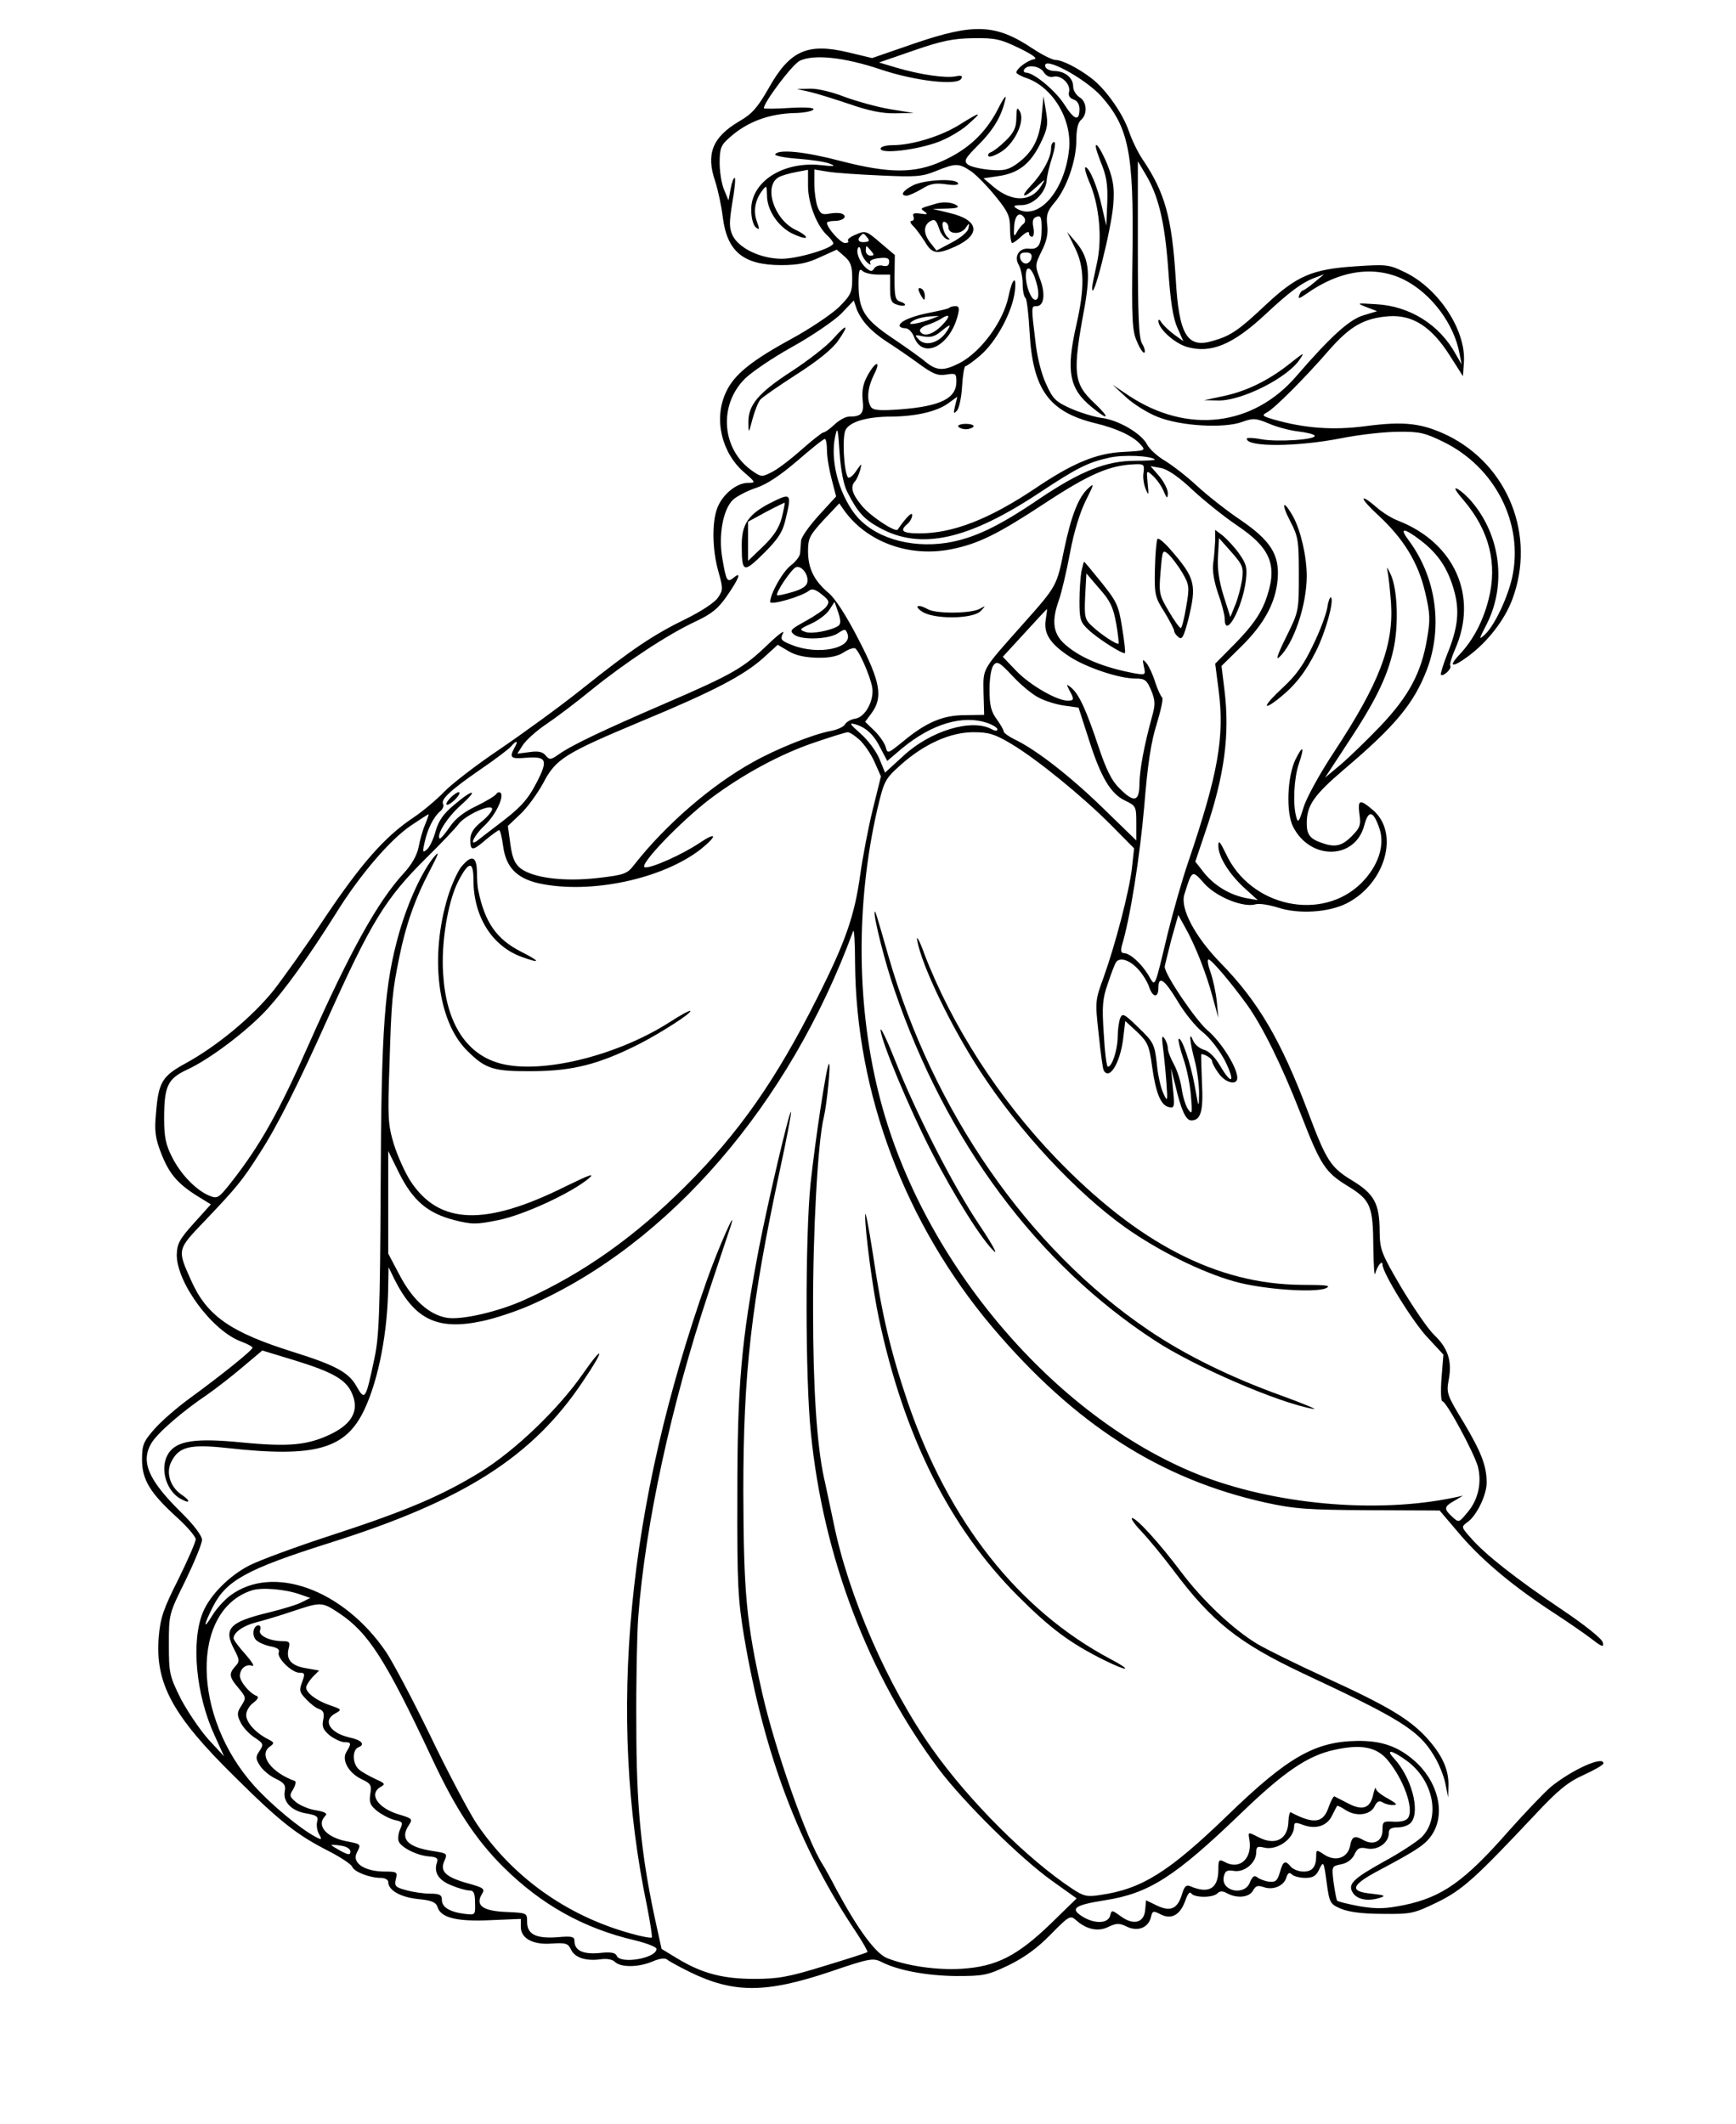 <?xml version="1.0" standalone="no"?>
<!DOCTYPE svg PUBLIC "-//W3C//DTD SVG 20010904//EN"
 "http://www.w3.org/TR/2001/REC-SVG-20010904/DTD/svg10.dtd">
<svg version="1.0" xmlns="http://www.w3.org/2000/svg"
 width="550pt" height="673pt" viewBox="0 0 550 673"
 preserveAspectRatio="xMidYMid meet">
<g transform="translate(0,673) scale(0.1,-0.1)"
fill="#000000" stroke="none">
<path d="M2899 6593 l-136 -47 -75 18 c-130 31 -186 6 -253 -114 -35 -61 -52
-81 -94 -105 -84 -50 -105 -103 -75 -190 9 -28 20 -79 24 -114 14 -109 66
-151 185 -151 53 0 83 6 123 25 l53 24 24 -21 c20 -17 25 -31 25 -70 0 -44 -4
-53 -42 -91 -24 -23 -92 -69 -153 -102 -126 -69 -181 -113 -206 -170 -38 -83
-13 -190 59 -252 37 -32 37 -33 11 -33 -34 0 -78 -35 -95 -76 -19 -44 -18
-135 2 -205 15 -53 15 -59 -1 -82 -9 -15 -52 -43 -98 -66 -107 -52 -174 -97
-332 -223 -71 -57 -190 -143 -262 -192 -73 -49 -152 -110 -176 -135 -24 -25
-68 -62 -98 -82 -90 -60 -165 -146 -278 -314 -58 -88 -133 -193 -165 -234 -68
-84 -178 -175 -276 -229 -77 -42 -88 -60 -96 -162 -5 -51 -2 -76 15 -120 25
-66 51 -98 112 -137 l47 -29 -54 -60 c-46 -51 -53 -65 -54 -100 0 -89 113
-242 205 -275 19 -7 35 -16 35 -19 0 -8 -97 -86 -197 -159 -40 -29 -91 -73
-113 -98 -36 -41 -40 -51 -40 -98 0 -63 25 -105 111 -183 33 -30 59 -61 59
-69 0 -9 -25 -66 -55 -127 -47 -93 -57 -122 -62 -182 -12 -147 43 -249 238
-441 148 -147 200 -187 302 -239 37 -19 70 -41 73 -49 6 -16 56 -35 90 -35 14
0 24 -6 24 -13 0 -26 38 -48 94 -54 43 -4 57 -10 62 -25 10 -34 60 -47 167
-42 l97 4 0 -25 c0 -37 39 -58 99 -53 44 3 51 0 60 -19 12 -26 47 -37 93 -31
20 3 38 0 46 -8 18 -18 74 -18 119 1 23 10 40 12 47 6 7 -6 39 -23 71 -39 139
-68 241 -68 446 1 123 42 135 44 161 31 52 -27 144 -44 237 -45 86 0 99 2 166
34 51 25 91 54 134 98 57 58 62 61 79 46 33 -30 71 -39 104 -22 26 12 34 12
57 1 34 -17 68 -5 77 28 5 22 7 23 32 10 34 -17 62 -1 78 46 7 20 14 28 18 21
9 -14 68 -15 83 0 8 8 17 8 31 0 32 -17 70 -13 82 9 8 15 15 17 33 11 29 -11
64 3 72 29 5 16 10 19 18 11 6 -6 25 -11 42 -11 25 0 35 6 45 28 13 26 14 25
23 -42 9 -66 11 -69 46 -84 24 -10 68 -16 132 -16 91 -1 98 1 173 37 81 40
120 76 311 279 71 76 103 102 152 124 35 16 63 32 63 37 0 25 -101 -21 -167
-75 -22 -19 -81 -81 -132 -138 -141 -161 -212 -211 -332 -236 -60 -12 -85 -13
-141 -4 -37 7 -70 15 -72 18 -2 4 -7 30 -11 58 -6 51 -6 51 24 57 20 4 35 16
42 31 10 21 17 24 41 19 33 -6 68 18 68 49 0 13 7 18 29 18 16 0 35 7 42 16
29 36 1 142 -54 202 -29 31 -8 28 40 -7 85 -62 108 -181 47 -242 -16 -15 -69
-50 -119 -77 -99 -55 -116 -72 -99 -99 13 -21 46 -28 83 -17 23 7 20 9 -24 14
-72 7 -65 27 26 75 122 65 148 82 169 117 40 67 14 167 -61 231 -51 44 -103
62 -179 61 -134 -2 -220 -51 -410 -235 -186 -180 -272 -234 -403 -253 -43 -7
-54 -4 -89 19 -144 95 -327 278 -444 443 -141 198 -266 485 -313 717 -12 55
-25 120 -31 145 -22 103 -34 281 -34 525 -1 248 15 540 34 615 10 42 23 176
16 169 -8 -8 -43 -240 -58 -379 -17 -167 -17 -619 1 -790 39 -393 182 -767
405 -1065 78 -104 261 -285 360 -355 l77 -55 -83 -81 c-106 -102 -172 -135
-281 -142 -79 -5 -174 9 -237 34 -36 15 -91 89 -160 217 -17 33 -37 69 -44 80
-51 79 -151 366 -191 542 -51 227 -59 319 -60 640 0 376 25 593 115 1014 22
101 38 186 36 188 -5 5 -72 -280 -101 -429 -57 -298 -69 -440 -69 -783 -1
-288 2 -333 22 -454 64 -374 174 -664 355 -934 21 -32 37 -60 35 -62 -1 -2
-63 -22 -136 -44 -113 -35 -147 -41 -222 -41 -99 0 -165 17 -243 64 l-51 31
-23 105 c-42 199 -57 350 -57 605 -1 132 2 285 6 340 22 295 105 676 223 1030
35 105 66 199 70 210 23 72 -41 -73 -75 -170 -253 -716 -317 -1379 -190 -1985
10 -52 17 -96 15 -99 -3 -2 -33 3 -67 13 -203 56 -376 180 -490 351 -25 39
-91 163 -145 276 -55 113 -118 232 -140 265 -135 198 -358 279 -493 179 -19
-14 -45 -43 -57 -63 -30 -49 -29 -33 2 28 42 83 109 119 368 201 426 134 645
273 805 514 68 100 67 120 0 24 -78 -113 -217 -246 -326 -313 -124 -76 -235
-123 -474 -201 -108 -35 -224 -78 -256 -94 -64 -32 -126 -94 -149 -149 -38
-92 -23 -261 37 -391 l30 -66 -49 53 c-27 30 -66 88 -88 129 -36 73 -38 81
-38 173 0 96 0 96 53 203 28 58 52 116 52 128 0 13 -26 48 -70 91 -101 100
-125 158 -90 216 19 32 99 101 175 152 27 19 78 58 113 88 l63 53 102 -31
c123 -38 165 -62 183 -107 22 -52 0 -94 -68 -127 -73 -35 -132 -41 -285 -26
-144 14 -201 5 -228 -33 -29 -42 -13 -113 32 -143 14 -8 27 -14 29 -11 3 2 -6
11 -19 20 -37 24 -52 69 -35 104 24 49 58 58 178 45 279 -31 376 -4 435 123
45 96 74 248 75 395 l1 55 19 -39 c64 -127 136 -162 277 -132 39 8 109 31 154
51 438 193 821 636 1022 1185 3 8 6 -37 6 -101 3 -414 159 -827 435 -1154 261
-308 532 -482 866 -556 91 -20 134 -23 328 -24 l223 -1 68 -80 c71 -82 171
-165 301 -249 41 -27 92 -62 114 -79 32 -25 38 -26 34 -10 -2 11 -55 54 -131
105 -144 97 -241 173 -287 226 -31 35 -31 35 -11 50 29 20 61 86 61 125 0 54
-17 97 -74 193 -52 85 -54 92 -46 134 11 59 -3 100 -46 141 -20 19 -66 87
-104 150 -64 109 -68 120 -69 177 0 89 -17 120 -86 162 -69 42 -82 61 -141
218 -86 228 -158 350 -277 472 -81 83 -128 172 -115 216 25 80 24 80 64 35 39
-43 125 -77 163 -65 11 3 43 -2 71 -11 65 -21 160 -15 217 14 123 63 168 224
82 296 -41 35 -48 33 -42 -14 5 -34 2 -43 -25 -70 -32 -32 -54 -36 -99 -19
-33 12 -43 26 -43 60 0 57 22 89 118 171 164 139 222 210 263 317 51 136 29
292 -58 409 -31 41 -16 41 39 -1 54 -42 84 -86 104 -155 19 -66 14 -119 -21
-205 -13 -33 -22 -63 -20 -65 7 -7 35 19 30 28 -3 4 4 28 15 53 74 167 -1 337
-180 407 -19 7 -50 26 -68 42 -58 50 -55 30 4 -24 81 -75 127 -150 149 -244
16 -68 17 -87 6 -149 -18 -107 -58 -181 -147 -275 -43 -45 -100 -100 -127
-123 l-49 -41 72 110 c86 130 124 206 144 293 18 78 14 194 -8 241 -11 23 -14
27 -10 10 3 -14 8 -59 11 -100 9 -135 -37 -255 -182 -475 -43 -65 -86 -143
-95 -173 -14 -46 -18 -51 -23 -31 -12 42 -7 125 8 169 19 55 13 62 -11 13 -26
-55 -30 -168 -7 -213 55 -107 196 -104 225 4 14 52 29 48 49 -11 17 -53 -5
-117 -57 -170 -125 -125 -352 -77 -430 92 -19 39 -24 45 -24 25 0 -34 33 -88
83 -134 l42 -38 -35 6 c-52 10 -100 38 -134 79 l-29 37 31 92 c62 181 79 312
61 455 l-9 73 63 62 c73 72 109 139 115 214 6 76 -22 121 -117 186 -42 28
-103 76 -137 107 -33 31 -80 67 -103 81 -24 14 -49 37 -57 52 -18 35 -92 78
-145 84 -22 3 -65 16 -95 29 -49 22 -58 30 -80 79 -15 32 -29 88 -34 138 -13
107 -13 108 4 108 24 0 29 39 11 86 -16 42 -16 45 5 88 16 31 21 55 18 82 -4
32 0 45 22 71 38 43 70 133 70 197 0 35 5 58 15 66 21 18 19 58 -5 72 -11 7
-20 22 -20 34 0 27 -25 48 -58 49 -14 0 -27 6 -30 13 -13 39 125 -35 178 -94
86 -98 102 -178 98 -492 -3 -218 -1 -252 15 -286 9 -22 20 -37 23 -33 3 3 0
16 -8 29 -10 18 -13 88 -13 300 l0 277 22 -37 c43 -70 63 -153 74 -302 7 -102
15 -157 29 -188 l19 -43 -29 21 c-16 12 -34 29 -40 38 -5 9 -10 12 -10 5 0
-24 50 -70 90 -82 75 -22 145 6 248 102 77 72 117 102 158 117 l29 11 -30 -25
c-16 -14 -33 -25 -36 -26 -4 0 -10 -7 -13 -16 -4 -12 1 -10 23 5 105 75 216
91 309 45 86 -43 159 -140 176 -234 l7 -35 -19 33 c-51 93 -145 152 -251 158
-63 4 -65 4 -32 -9 l34 -13 -43 -13 c-45 -13 -106 -69 -213 -193 -137 -159
-345 -184 -530 -62 l-52 35 43 -40 c24 -22 69 -50 100 -62 72 -29 209 -37 267
-16 36 13 44 12 85 -5 25 -11 67 -22 93 -25 26 -3 50 -9 52 -13 8 -13 -117
-21 -167 -12 -27 5 -48 6 -48 2 0 -27 158 -26 297 1 59 12 142 21 184 21 66 1
85 -4 142 -32 164 -80 255 -259 218 -429 -14 -64 -56 -153 -86 -181 -21 -19
-20 -17 6 34 62 124 43 278 -47 385 -14 17 -35 36 -47 42 -13 7 -5 -7 21 -37
81 -96 107 -201 78 -314 -18 -70 -49 -128 -91 -173 -39 -41 -24 -44 27 -6 62
46 115 115 139 179 76 202 -12 425 -204 520 -81 39 -137 46 -259 30 -104 -14
-195 -7 -293 21 -37 11 -38 13 -20 23 24 13 120 109 197 198 66 75 110 100
188 106 76 5 135 -33 193 -124 l42 -66 3 44 c7 101 -79 232 -184 284 -53 26
-59 27 -162 20 -135 -9 -184 -30 -283 -123 -85 -80 -110 -97 -166 -113 -82
-25 -108 19 -118 197 -12 193 -34 273 -105 378 -15 22 -34 62 -43 88 -19 57
-74 135 -119 169 -43 33 -93 58 -114 58 -9 0 -42 16 -72 36 -117 78 -185 81
-373 17z m329 -15 c47 -23 61 -34 47 -36 -21 -4 -55 -30 -55 -42 0 -3 15 -12
34 -18 83 -30 143 -132 133 -226 -14 -134 -100 -229 -167 -186 -11 7 -8 10 16
10 37 0 76 38 80 77 1 16 9 49 18 76 8 26 11 47 6 47 -6 0 -10 -9 -10 -20 0
-29 -27 -79 -63 -117 -38 -40 -25 -44 17 -5 29 27 30 27 14 2 -31 -50 -91 -51
-149 -3 l-33 28 47 7 c63 9 101 38 133 103 23 47 25 61 18 102 l-8 48 -6 -66
c-7 -72 -29 -113 -81 -150 -25 -17 -40 -21 -84 -17 -30 3 -61 10 -69 17 -13
11 -9 19 33 61 48 48 74 91 86 145 5 18 -5 6 -24 -32 -39 -75 -94 -127 -177
-164 -87 -39 -166 -39 -321 1 -114 30 -197 38 -207 21 -3 -4 29 -11 72 -14 42
-3 88 -10 102 -16 20 -8 13 -9 -31 -4 -119 12 -219 -53 -219 -141 0 -26 6 -48
14 -56 13 -10 13 -7 4 18 -12 32 -6 67 16 97 15 19 15 19 16 -14 0 -46 34 -98
80 -121 21 -10 40 -16 43 -13 4 3 -11 15 -33 25 -69 34 -102 140 -52 167 9 5
34 12 55 16 l37 7 0 -51 c0 -55 28 -127 61 -157 10 -9 19 -21 19 -25 0 -15
-112 -49 -163 -49 -66 0 -136 33 -156 74 -11 24 -11 41 -1 103 7 40 11 76 8
79 -3 3 -9 -12 -13 -33 l-7 -38 -14 34 c-8 18 -14 57 -14 85 0 44 4 56 28 77
57 53 130 80 216 81 26 1 50 6 53 11 4 6 -24 8 -76 5 -44 -3 -81 -3 -81 -1 0
19 89 137 113 150 44 22 141 12 257 -27 106 -36 241 -52 255 -30 6 10 1 12
-18 8 -32 -6 -109 5 -185 27 l-57 17 110 38 c89 31 125 38 189 39 69 1 86 -3
144 -31z m79 -77 c8 -12 19 -17 31 -14 24 6 55 -24 49 -48 -3 -12 2 -20 14
-24 12 -4 19 -16 19 -30 0 -41 -16 -36 -48 14 -29 45 -97 101 -122 101 -6 0
-8 5 -5 10 10 17 50 11 62 -9z m-230 -314 c17 -12 52 -48 77 -79 40 -49 46
-63 46 -102 0 -25 3 -46 7 -46 4 0 17 10 30 22 13 12 23 16 23 10 0 -7 4 -12
10 -12 5 0 7 13 4 29 -4 20 -2 30 10 34 13 5 16 -1 16 -36 0 -52 -10 -68 -39
-65 -32 4 -50 -25 -33 -52 6 -11 12 -38 12 -59 0 -22 4 -42 9 -45 4 -3 10 -52
13 -109 10 -181 61 -252 208 -288 67 -16 119 -40 143 -67 18 -20 17 -20 -55
-24 -85 -4 -161 -36 -279 -116 -145 -97 -260 -142 -366 -142 -54 0 -64 8 -38
30 8 7 15 19 15 28 0 12 -20 -8 -46 -46 -7 -10 -87 43 -113 75 -32 38 -38 61
-22 78 5 6 12 21 16 35 6 24 6 24 -13 -3 -11 -16 -22 -24 -26 -19 -13 22 -18
129 -7 150 14 26 68 42 146 42 78 1 143 16 179 42 l29 21 -7 -29 c-6 -23 -5
-27 5 -16 7 6 15 41 17 77 2 36 7 65 11 65 4 0 25 15 47 34 50 43 100 135 109
201 7 56 -8 45 -20 -15 -17 -80 -88 -176 -156 -211 -50 -25 -71 -24 -106 4
-15 13 -63 47 -106 76 -89 60 -107 89 -107 173 0 40 3 49 12 40 7 -7 29 -12
50 -12 l38 0 0 -44 c0 -36 4 -46 21 -51 11 -4 23 -5 26 -2 2 3 -4 8 -14 11
-17 5 -19 16 -19 77 l1 71 -46 39 c-44 38 -47 39 -77 26 -18 -7 -29 -16 -25
-20 3 -4 -1 -7 -10 -7 -14 0 -57 48 -57 64 0 3 11 6 24 6 28 0 43 15 23 23 -7
3 -25 3 -40 0 -22 -4 -28 -1 -37 22 -5 14 -10 47 -10 72 l0 46 43 -7 c23 -4
98 -9 167 -12 110 -5 131 -4 175 14 64 26 73 25 112 -1z m169 -148 c3 -6 2
-14 -3 -18 -5 -3 -15 -15 -21 -26 -9 -17 -11 -15 -9 17 2 37 18 50 33 27z
m-498 -62 c8 -10 6 -13 -9 -14 -19 -2 -25 8 -12 20 8 9 9 9 21 -6z m0 -79 c8
-7 13 -8 9 -2 -4 8 5 13 27 16 27 3 34 0 33 -13 -1 -11 -7 -14 -20 -11 -10 3
-23 -1 -27 -8 -7 -11 -11 -11 -25 0 -21 18 -35 52 -26 65 3 6 7 0 9 -12 2 -12
11 -27 20 -35z m12 37 c10 -12 10 -15 -2 -15 -8 0 -15 7 -15 15 0 8 1 15 2 15
2 0 8 -7 15 -15z m508 -22 c-2 -10 -10 -18 -18 -18 -8 0 -16 8 -18 18 -2 12 3
17 18 17 15 0 20 -5 18 -17z m11 -64 c14 -40 14 -69 1 -69 -13 0 -30 43 -30
76 0 34 16 30 29 -7z m-530 -152 c14 -16 42 -38 61 -50 19 -12 62 -41 95 -65
50 -37 65 -43 92 -39 31 5 33 4 33 -22 0 -53 -49 -78 -177 -88 -67 -5 -87 -3
-94 8 -14 23 -10 62 10 102 24 47 5 44 -21 -4 -13 -23 -18 -47 -15 -76 5 -43
-3 -53 -43 -53 -11 0 -31 -11 -46 -25 -15 -14 -30 -25 -35 -25 -4 0 -36 -25
-71 -56 -35 -31 -77 -63 -95 -71 -29 -15 -33 -14 -61 6 -95 67 -106 205 -24
289 20 21 89 68 152 103 63 35 133 83 155 105 l40 42 9 -27 c5 -14 20 -39 35
-54z m-64 -527 c32 -63 53 -86 103 -113 130 -71 281 -37 507 113 115 76 151
95 220 110 44 10 132 6 144 -6 2 -2 -25 -4 -62 -4 -92 0 -172 -32 -302 -119
-132 -90 -210 -127 -296 -141 -119 -18 -235 18 -292 93 -51 68 -77 170 -61
244 7 33 9 27 14 -52 4 -56 13 -103 25 -125z m-65 133 c0 -21 7 -62 15 -92
l14 -54 -54 -59 c-30 -33 -56 -69 -57 -81 -1 -12 -2 -30 -3 -39 0 -9 -13 -27
-29 -39 -27 -21 -65 -89 -66 -116 0 -12 101 17 124 36 8 7 21 3 39 -12 24 -19
26 -24 15 -39 -7 -10 -37 -30 -66 -46 -47 -26 -51 -30 -37 -42 22 -19 109 -16
139 3 22 15 25 15 31 -1 17 -46 -92 -69 -175 -36 -36 14 -39 18 -29 38 6 11
-15 -4 -47 -35 -79 -76 -112 -95 -327 -188 -199 -86 -296 -132 -338 -162 -24
-17 -28 -17 -40 -3 -9 12 -24 15 -51 11 l-39 -5 18 28 c10 15 43 45 73 65 30
20 95 69 145 110 109 88 241 175 329 216 51 24 72 41 100 82 38 55 46 78 21
57 -21 -17 -24 -12 -36 58 -14 75 2 160 34 189 12 11 45 28 72 37 34 11 76 39
130 85 44 38 83 70 88 70 4 1 7 -16 7 -36z m1003 -70 c-3 -16 1 -39 7 -53 9
-22 10 -20 6 18 -4 43 -4 43 16 25 11 -10 27 -31 34 -48 11 -25 13 -27 14 -8
0 12 -12 36 -27 54 l-28 32 34 -6 c22 -5 57 -29 100 -70 37 -34 99 -84 139
-111 112 -75 132 -131 90 -243 -17 -42 -41 -76 -90 -127 l-68 -69 11 -85 c19
-147 -2 -265 -96 -542 -20 -58 -49 -161 -66 -230 -43 -179 -38 -168 -61 -129
-23 37 -57 68 -77 69 -9 0 -11 7 -7 23 26 84 57 280 71 440 11 137 22 208 40
264 13 43 21 80 17 83 -4 3 -14 24 -22 48 -7 24 -20 51 -27 60 -13 15 -14 14
-9 -10 6 -26 5 -27 -26 -22 -105 19 -184 53 -231 99 -31 32 -35 70 -12 134 8
23 24 90 35 149 12 66 32 130 50 166 26 52 28 57 9 40 -32 -28 -55 -87 -78
-197 -23 -113 -22 -113 -127 -231 -136 -153 -129 -141 -128 -221 l2 -70 -62
-1 c-70 0 -124 -24 -197 -85 -46 -37 -47 -38 -53 -16 -3 12 -19 35 -35 51
l-30 29 20 27 c37 50 29 99 -41 234 -39 76 -75 132 -97 149 -44 38 -63 76 -63
131 0 40 5 50 49 98 l50 53 16 -23 c73 -101 208 -149 340 -122 85 17 147 48
293 144 143 94 207 122 288 125 28 1 30 -1 27 -26z m-1065 -347 c-2 -13 -17
-23 -48 -32 -24 -7 -46 -12 -48 -10 -6 7 46 84 60 89 17 6 40 -23 36 -47z m98
-139 c-23 -15 -85 -27 -105 -19 -20 7 -18 9 19 26 22 10 48 29 57 43 l17 26
12 -34 c8 -25 8 -36 0 -42z m657 19 c-7 -43 14 -76 75 -116 53 -35 158 -70
209 -70 30 0 36 -4 50 -37 13 -32 14 -45 3 -83 -25 -92 -39 -166 -40 -212 0
-59 -17 -63 -64 -15 -24 23 -42 60 -66 132 -38 114 -61 165 -86 186 -16 13
-16 12 -6 -8 16 -29 15 -33 -5 -33 -35 0 -119 49 -162 93 l-44 46 69 75 c38
42 70 76 71 76 1 0 -1 -15 -4 -34z m-724 -120 c39 -1 66 5 84 17 15 10 31 15
36 13 13 -8 47 -86 54 -122 8 -41 -21 -96 -53 -101 -14 -2 -28 -10 -33 -18 -4
-8 -24 -17 -45 -21 -55 -10 -173 -57 -247 -99 -132 -73 -276 -198 -375 -324
-23 -30 -31 -33 -117 -43 -106 -12 -202 0 -243 30 -19 15 -27 33 -33 77 l-8
58 38 36 c22 20 54 64 73 98 41 79 67 95 315 199 224 93 322 144 384 200 l45
41 34 -20 c23 -14 53 -20 91 -21z m703 -127 c21 -11 58 -22 82 -25 l43 -6 33
-102 c38 -120 69 -171 115 -193 34 -16 35 -19 35 -71 l0 -55 -107 104 c-104
101 -212 185 -280 217 -18 9 -33 20 -33 24 0 5 -10 22 -22 39 -18 24 -23 44
-23 93 0 37 5 69 13 79 11 13 19 9 60 -35 25 -27 63 -59 84 -69z m-163 -80
c17 -6 31 -15 31 -20 0 -6 -8 -5 -19 1 -64 34 -194 -6 -279 -85 l-58 -53 -18
44 c-10 24 -37 60 -60 80 -34 30 -37 35 -16 29 34 -10 59 -33 81 -78 l20 -38
47 40 c95 78 192 107 271 80z m-405 -54 c15 -14 36 -45 47 -70 l20 -45 -26
-105 c-14 -57 -32 -151 -40 -209 -18 -129 -47 -212 -137 -390 -129 -257 -248
-427 -416 -594 -161 -161 -325 -277 -509 -360 -83 -38 -204 -66 -249 -57 -55
10 -107 57 -147 133 l-37 70 0 162 0 163 35 -71 c44 -87 90 -126 175 -148 56
-14 69 -14 138 0 81 16 232 86 287 132 22 19 3 12 -71 -24 -256 -128 -402
-123 -493 15 -17 26 -41 79 -53 117 -19 63 -20 84 -14 255 6 202 9 230 31 338
20 100 50 186 96 273 28 54 33 67 15 46 -38 -45 -83 -143 -111 -240 -47 -166
-57 -297 -59 -806 -2 -400 -5 -476 -20 -545 -28 -133 -30 -134 -58 -85 -24 42
-67 65 -198 106 -201 63 -275 115 -325 228 -44 98 -44 96 44 188 101 106 119
128 173 213 55 84 125 224 214 423 140 312 185 385 314 513 48 47 94 96 102
107 19 27 101 66 107 50 2 -6 -13 -25 -33 -41 -26 -21 -36 -37 -36 -58 0 -36
7 -36 50 1 19 16 38 29 41 30 4 0 9 -23 13 -51 9 -67 43 -102 114 -118 163
-35 392 14 513 109 53 43 50 56 -5 19 -55 -37 -154 -81 -173 -77 -22 5 115
147 207 217 104 78 224 143 335 180 50 17 95 31 101 31 6 0 23 -11 38 -25z
m480 -12 c82 -49 224 -165 315 -256 l74 -75 -7 -64 c-9 -75 -53 -243 -90 -346
-26 -71 -27 -74 -15 -180 6 -59 13 -110 16 -114 18 -31 51 23 61 98 l7 59 38
-35 c33 -32 38 -42 47 -109 12 -86 28 -124 54 -129 17 -4 18 2 12 60 l-6 63
14 -55 c18 -77 33 -110 50 -110 30 0 39 28 34 120 -2 49 -3 90 -2 90 12 0 34
-14 34 -22 0 -5 9 -23 21 -39 22 -31 59 -39 59 -14 0 33 -52 115 -95 151 -37
32 -135 176 -135 201 0 3 10 42 21 86 l22 78 21 -38 c31 -54 68 -147 88 -223
l18 -65 -5 52 c-3 29 -12 70 -20 93 -8 22 -11 40 -6 40 9 0 71 -73 123 -145
48 -68 108 -188 168 -342 64 -165 78 -187 150 -231 73 -45 80 -62 81 -196 1
-56 3 -92 6 -81 6 23 23 45 23 28 0 -26 97 -183 143 -231 l50 -54 -6 -74 c-3
-41 -2 -74 3 -74 12 0 99 -161 112 -206 13 -50 2 -105 -32 -145 -28 -34 -28
-34 -49 -15 -27 25 -27 32 7 51 l27 16 -28 -6 c-248 -52 -573 -22 -813 74
-455 183 -869 671 -1004 1183 -77 289 -80 623 -10 926 21 88 24 94 73 138 75
67 158 104 231 104 49 0 68 -6 120 -37z m-1574 -12 c-17 -32 -12 -36 36 -32
65 5 71 -6 36 -75 -31 -60 -52 -83 -132 -143 -25 -19 -51 -39 -57 -44 -29 -22
-11 17 22 47 34 32 63 91 51 104 -4 3 -10 2 -14 -4 -4 -6 -32 -23 -63 -38 -38
-18 -66 -39 -84 -66 -15 -22 -30 -39 -32 -37 -11 12 24 67 65 104 60 53 43 56
-19 3 -34 -28 -50 -51 -59 -84 -7 -25 -19 -51 -28 -58 -13 -11 -14 -8 -7 22 9
43 29 82 49 99 9 7 13 18 10 23 -9 15 24 45 118 110 47 32 92 66 98 74 17 20
23 17 10 -5z m-283 -243 c-8 -18 -17 -51 -21 -73 -5 -25 -22 -55 -47 -82 -83
-90 -171 -250 -299 -538 -96 -218 -156 -325 -249 -443 -39 -49 -42 -51 -69
-40 -42 18 -90 68 -117 122 -20 39 -25 65 -25 121 0 104 11 127 73 156 72 33
192 124 254 192 58 64 130 164 218 304 75 121 172 234 238 278 28 19 53 35 55
35 1 0 -4 -15 -11 -32z m2256 -456 c15 -15 32 -42 38 -60 11 -33 29 -35 29 -2
0 40 19 27 59 -39 22 -38 59 -84 81 -101 24 -19 53 -57 71 -91 34 -69 22 -80
-16 -15 -16 27 -35 46 -51 50 -14 4 -29 17 -34 29 -14 35 -11 -3 5 -63 8 -30
14 -77 14 -105 -1 -49 -1 -48 -14 25 -13 72 -42 157 -51 148 -2 -3 4 -29 14
-59 11 -30 22 -83 25 -119 5 -57 4 -63 -8 -46 -8 10 -17 39 -21 65 -3 25 -15
61 -25 79 -10 18 -19 41 -19 50 0 9 -5 24 -11 32 -7 11 -9 5 -5 -25 3 -22 8
-71 11 -110 5 -66 4 -68 -9 -40 -8 17 -18 59 -21 95 -7 61 -10 68 -58 114 -45
44 -51 47 -58 30 -4 -10 -8 -38 -8 -61 -1 -42 -18 -93 -31 -93 -4 0 -10 47
-13 104 -6 88 -4 112 13 160 10 31 22 61 25 66 11 18 41 10 68 -18z m-2652
-1984 l32 -11 -26 -13 c-14 -8 -61 -22 -105 -33 -125 -30 -145 -51 -110 -117
17 -33 18 -38 4 -53 -22 -24 -20 -35 10 -70 24 -29 24 -31 9 -55 -14 -21 -15
-29 -3 -53 7 -15 27 -37 44 -48 29 -19 30 -22 16 -43 -13 -19 -12 -25 2 -47 9
-14 32 -33 50 -41 27 -13 32 -21 28 -40 -6 -34 23 -63 70 -70 32 -6 37 -10 33
-25 -3 -10 -1 -28 5 -39 11 -20 10 -21 -12 -9 -47 25 -138 100 -192 160 -198
219 -203 557 -8 620 31 10 106 4 153 -13z m123 -59 c93 -62 147 -146 294 -459
75 -161 139 -258 226 -345 121 -120 255 -195 418 -233 37 -9 68 -21 68 -27 0
-30 -115 -49 -126 -22 -4 10 -19 13 -54 9 -53 -5 -80 8 -80 38 0 14 -8 16 -54
12 -67 -5 -96 9 -96 48 0 29 0 29 -66 32 -75 3 -99 21 -77 57 10 16 6 20 -46
34 -70 20 -88 38 -73 71 10 23 9 24 -36 31 -80 12 -105 38 -78 80 14 21 13 23
-27 35 -70 20 -101 66 -60 89 15 8 12 11 -17 24 -19 9 -43 22 -52 30 -22 18
-23 63 -2 71 22 9 9 23 -29 31 -62 14 -86 54 -45 76 22 12 21 13 -17 26 -41
14 -75 39 -75 56 0 6 9 21 20 33 l21 21 -39 7 c-48 7 -66 27 -58 61 6 22 3 25
-18 25 -41 0 -79 18 -72 35 3 8 1 15 -5 15 -16 0 -22 -29 -9 -45 7 -8 27 -17
45 -21 23 -4 32 -10 28 -20 -6 -17 41 -64 66 -64 17 0 18 -3 8 -30 -10 -26 -8
-32 13 -54 13 -14 31 -28 41 -31 14 -5 17 -13 13 -34 -5 -22 0 -32 21 -50 15
-11 36 -21 46 -21 22 0 23 -4 7 -30 -17 -26 6 -68 49 -88 28 -13 31 -19 26
-47 -4 -26 0 -36 23 -54 16 -12 41 -25 56 -28 24 -5 25 -8 16 -28 -6 -13 -8
-31 -5 -39 8 -20 58 -45 96 -48 25 -2 30 -6 25 -20 -10 -32 6 -56 47 -72 21
-9 47 -16 57 -16 13 0 17 -9 17 -39 1 -39 1 -39 -33 -35 -47 6 -72 21 -72 44
0 16 -7 20 -37 20 -21 0 -55 5 -76 11 -34 9 -38 13 -33 35 6 22 4 24 -34 24
-66 0 -107 28 -89 61 13 25 13 26 -28 34 -69 12 -103 51 -72 82 7 7 -1 12 -29
17 -22 3 -50 15 -63 25 -22 18 -23 22 -10 42 7 13 10 24 5 26 -75 27 -116 83
-79 109 15 11 15 13 -7 24 -40 21 -68 53 -68 76 0 13 10 30 23 39 15 12 18 19
9 22 -21 8 -52 45 -52 63 0 23 20 39 39 32 9 -3 -1 13 -21 36 -21 23 -38 46
-38 51 0 19 32 41 73 51 23 6 74 21 112 34 93 31 94 31 149 -5z m3319 -462
c52 -60 88 -157 68 -187 -6 -9 -23 -13 -45 -12 -34 2 -36 1 -36 -27 0 -34 -27
-49 -59 -32 -30 17 -38 13 -44 -19 -8 -37 -46 -50 -82 -26 -24 16 -25 15 -25
-3 0 -36 -12 -51 -40 -51 -15 0 -33 7 -40 15 -18 22 -25 19 -35 -17 -8 -28
-14 -32 -35 -30 -14 2 -31 9 -37 14 -9 7 -15 3 -23 -16 -16 -44 -92 -29 -83
17 4 19 10 23 33 19 33 -5 70 26 70 59 0 18 4 20 25 15 40 -10 94 27 95 66 0
14 4 15 28 6 40 -15 76 -4 92 29 8 16 15 29 16 31 1 2 14 -4 27 -13 34 -22 79
-16 92 12 8 16 15 19 26 12 8 -5 23 -9 34 -8 14 0 9 5 -17 20 -21 11 -39 25
-39 32 -1 6 -4 -1 -8 -17 -9 -45 -33 -54 -78 -31 -21 11 -41 21 -45 23 -3 2
-11 -13 -18 -32 -17 -53 -47 -57 -121 -18 -3 1 -6 -11 -7 -28 -1 -58 -41 -79
-95 -51 -33 17 -33 17 -29 -6 11 -60 -29 -99 -77 -73 -19 10 -21 8 -21 -23 0
-61 -30 -79 -90 -53 -12 5 -18 -2 -25 -25 -14 -47 -36 -57 -79 -37 l-35 17 -3
-32 c-4 -40 -38 -48 -78 -18 -28 20 -28 20 -33 1 -7 -26 -52 -26 -90 -1 -37
24 -22 35 73 50 141 22 222 74 433 277 136 131 211 182 296 200 81 18 130 9
164 -29z m-3283 -293 c0 -12 -5 -12 -30 1 -16 9 -30 17 -30 19 0 1 14 1 30 -2
17 -2 30 -10 30 -18z"/>
<path d="M2565 6439 c22 -5 79 -23 127 -39 60 -21 104 -30 145 -29 l58 1 -75
12 c-41 7 -106 25 -144 39 -38 15 -86 27 -110 26 l-41 -1 40 -9z"/>
<path d="M3220 6357 c0 -30 -7 -46 -32 -71 -18 -18 -40 -35 -48 -38 -8 -3 -12
-9 -8 -13 4 -4 23 3 43 16 42 29 73 97 56 126 -9 15 -10 12 -11 -20z"/>
<path d="M3040 6335 c-59 -37 -151 -65 -212 -65 -22 0 -38 -5 -38 -11 0 -18
115 -4 182 21 30 11 73 36 94 55 49 43 43 43 -26 0z"/>
<path d="M2893 6143 c-33 -17 -43 -33 -20 -33 6 0 28 10 47 21 26 17 44 20 78
15 27 -4 41 -2 37 4 -10 16 -107 10 -142 -7z"/>
<path d="M2960 6083 c-8 -2 -22 -7 -30 -9 -13 -5 -13 -6 0 -15 11 -8 8 -9 -13
-6 -21 3 -27 1 -23 -9 3 -8 0 -14 -6 -14 -6 0 -4 -8 6 -17 10 -10 26 -33 37
-50 22 -38 38 -40 96 -14 82 38 75 84 -18 106 l-54 13 45 1 c33 1 41 4 30 11
-16 10 -45 12 -70 3z m40 -111 c10 -2 11 -1 4 5 -16 12 -25 55 -11 50 7 -2 12
-10 12 -18 0 -21 37 -23 53 -3 13 19 14 19 10 0 -1 -10 -25 -30 -52 -44 l-49
-26 -18 23 c-24 29 -24 57 -2 70 14 8 19 4 28 -22 5 -17 17 -32 25 -35z"/>
<path d="M2910 5813 c0 -4 5 -15 10 -23 8 -13 10 -13 10 2 0 9 -4 20 -10 23
-5 3 -10 3 -10 -2z"/>
<path d="M3008 5755 c-2 -3 -29 -9 -59 -15 -58 -11 -99 -28 -99 -42 0 -4 8 -8
18 -8 10 0 22 -12 28 -28 28 -73 115 -28 139 71 5 20 3 27 -7 27 -8 0 -17 -2
-20 -5z m-53 -34 c-38 -15 -80 -23 -70 -13 11 11 40 19 70 20 l20 1 -20 -8z
m30 -21 c-29 -30 -59 -39 -70 -20 -3 6 6 15 22 20 15 5 35 14 43 19 30 20 33
10 5 -19z m13 -22 c-23 -34 -64 -46 -86 -25 -16 17 -15 17 14 11 22 -4 36 0
54 15 32 26 36 26 18 -1z"/>
<path d="M3036 5378 c3 -4 14 -8 24 -8 10 0 21 4 24 8 3 5 -8 9 -24 9 -16 0
-27 -4 -24 -9z"/>
<path d="M2640 5657 c-19 -22 -79 -69 -133 -104 -106 -69 -137 -107 -136 -163
0 -34 1 -34 13 12 7 26 18 54 25 62 7 8 59 44 115 80 67 43 113 80 131 106 37
53 29 57 -15 7z"/>
<path d="M2438 5135 c-67 -35 -88 -66 -88 -131 0 -89 5 -91 70 -27 46 46 60
68 69 108 20 83 18 85 -51 50z m39 -45 c-9 -33 -25 -58 -59 -91 l-48 -46 0 62
0 62 57 31 c32 17 59 30 59 29 1 -1 -3 -22 -9 -47z"/>
<path d="M3850 5018 c-1 -18 -3 -50 -6 -70 -4 -25 2 -59 15 -98 12 -33 21 -69
21 -79 0 -70 56 31 67 119 5 42 2 53 -22 87 -15 21 -39 46 -51 56 l-24 18 0
-33z m85 -126 c-4 -23 -13 -59 -22 -80 l-15 -37 -22 69 c-14 46 -20 86 -17
125 l3 56 40 -45 c36 -41 38 -48 33 -88z"/>
<path d="M3667 5022 c-3 -4 -7 -47 -8 -94 -2 -81 0 -90 30 -137 17 -28 31 -55
31 -60 0 -5 6 -14 14 -20 11 -9 16 1 30 53 28 114 24 133 -56 225 -20 23 -38
38 -41 33z m79 -107 c22 -38 23 -45 12 -108 -6 -37 -14 -67 -17 -67 -4 0 -21
24 -38 53 -30 51 -32 57 -26 126 6 70 6 71 26 54 10 -10 30 -36 43 -58z"/>
<path d="M3426 4919 c-3 -17 -6 -60 -6 -95 0 -56 3 -66 28 -89 29 -28 111 -80
116 -74 2 2 -2 39 -9 81 -11 70 -17 82 -65 142 -29 36 -54 66 -55 66 -2 0 -5
-14 -9 -31z m110 -163 c6 -33 9 -63 8 -65 -5 -5 -54 27 -84 55 -23 21 -25 29
-22 95 l4 72 41 -48 c34 -38 44 -59 53 -109z"/>
<path d="M2920 4793 c36 -26 162 -25 187 1 17 18 17 18 -5 6 -29 -14 -134 -15
-161 -1 -32 18 -47 12 -21 -6z"/>
<path d="M1461 3983 c-12 -16 -31 -58 -42 -94 -58 -190 -33 -394 60 -487 60
-60 84 -67 211 -66 126 1 207 22 333 85 72 37 170 100 164 106 -3 2 -32 -14
-66 -36 -172 -110 -422 -169 -548 -127 -101 33 -160 131 -169 280 -7 98 15
230 48 294 33 64 48 65 48 4 0 -116 59 -210 153 -244 61 -22 60 -15 -1 16 -79
40 -116 93 -137 196 -2 8 -4 34 -4 58 -1 50 -17 55 -50 15z"/>
<path d="M2771 3840 c-3 -18 34 -164 63 -247 164 -480 451 -867 824 -1110 126
-83 393 -198 502 -217 19 -4 -26 15 -100 42 -159 57 -306 129 -422 208 -381
258 -682 693 -824 1187 -36 126 -42 146 -43 137z"/>
<path d="M2906 3750 c14 -79 106 -271 200 -415 123 -189 301 -381 459 -494
105 -74 239 -141 345 -171 87 -25 253 -37 290 -22 20 9 3 11 -76 11 -268 2
-518 131 -779 402 -180 187 -330 420 -417 648 -15 42 -26 60 -22 41z"/>
<path d="M2790 3467 c0 -32 90 -248 161 -386 73 -142 162 -283 199 -316 12
-11 -9 27 -48 85 -82 122 -201 355 -266 520 -25 63 -46 107 -46 97z"/>
<path d="M1425 4200 c-10 -11 -14 -20 -8 -20 5 0 18 9 28 20 10 11 14 20 8 20
-5 0 -18 -9 -28 -20z"/>
<path d="M3486 6220 c20 -48 24 -74 22 -133 l-3 -72 -14 60 c-14 64 -40 125
-52 125 -4 0 1 -20 11 -44 33 -73 43 -183 25 -261 -8 -36 -15 -71 -15 -77 0
-56 60 180 67 262 4 51 1 77 -16 122 -12 31 -28 61 -35 67 -9 7 -4 -12 10 -49z"/>
<path d="M3405 5946 c31 -61 32 -128 5 -246 -33 -145 -23 -202 49 -260 54 -45
60 -36 8 13 -66 62 -70 94 -31 303 20 114 14 160 -31 211 l-24 28 24 -49z"/>
<path d="M4080 5573 c-63 -49 -132 -83 -204 -98 l-61 -13 45 -1 c76 -1 223 74
259 132 15 22 14 22 -39 -20z"/>
<path d="M4088 5078 c25 -48 27 -62 27 -168 0 -116 0 -117 -40 -198 -27 -54
-34 -76 -22 -64 45 41 87 164 87 257 0 62 -19 144 -43 188 -32 57 -40 44 -9
-15z"/>
<path d="M4205 4804 c-4 -22 -24 -76 -46 -120 -29 -61 -53 -94 -95 -133 -61
-56 -69 -79 -11 -33 51 41 83 82 117 150 30 60 57 158 47 169 -3 3 -9 -12 -12
-33z"/>
<path d="M2741 2880 c-1 -46 24 -236 43 -325 79 -374 224 -664 440 -881 105
-105 166 -150 274 -204 77 -38 93 -35 19 4 -291 155 -511 434 -641 813 -54
160 -82 276 -111 473 -13 85 -24 139 -24 120z"/>
<path d="M3616 1878 c23 -24 68 -79 102 -124 122 -163 207 -230 410 -326 308
-144 366 -180 414 -259 16 -25 32 -65 37 -89 l9 -45 1 38 c1 51 -20 97 -70
152 -55 59 -123 100 -320 190 -89 41 -187 89 -217 107 -77 47 -171 136 -239
226 -69 92 -142 172 -156 172 -6 0 7 -19 29 -42z"/>
</g>
</svg>
